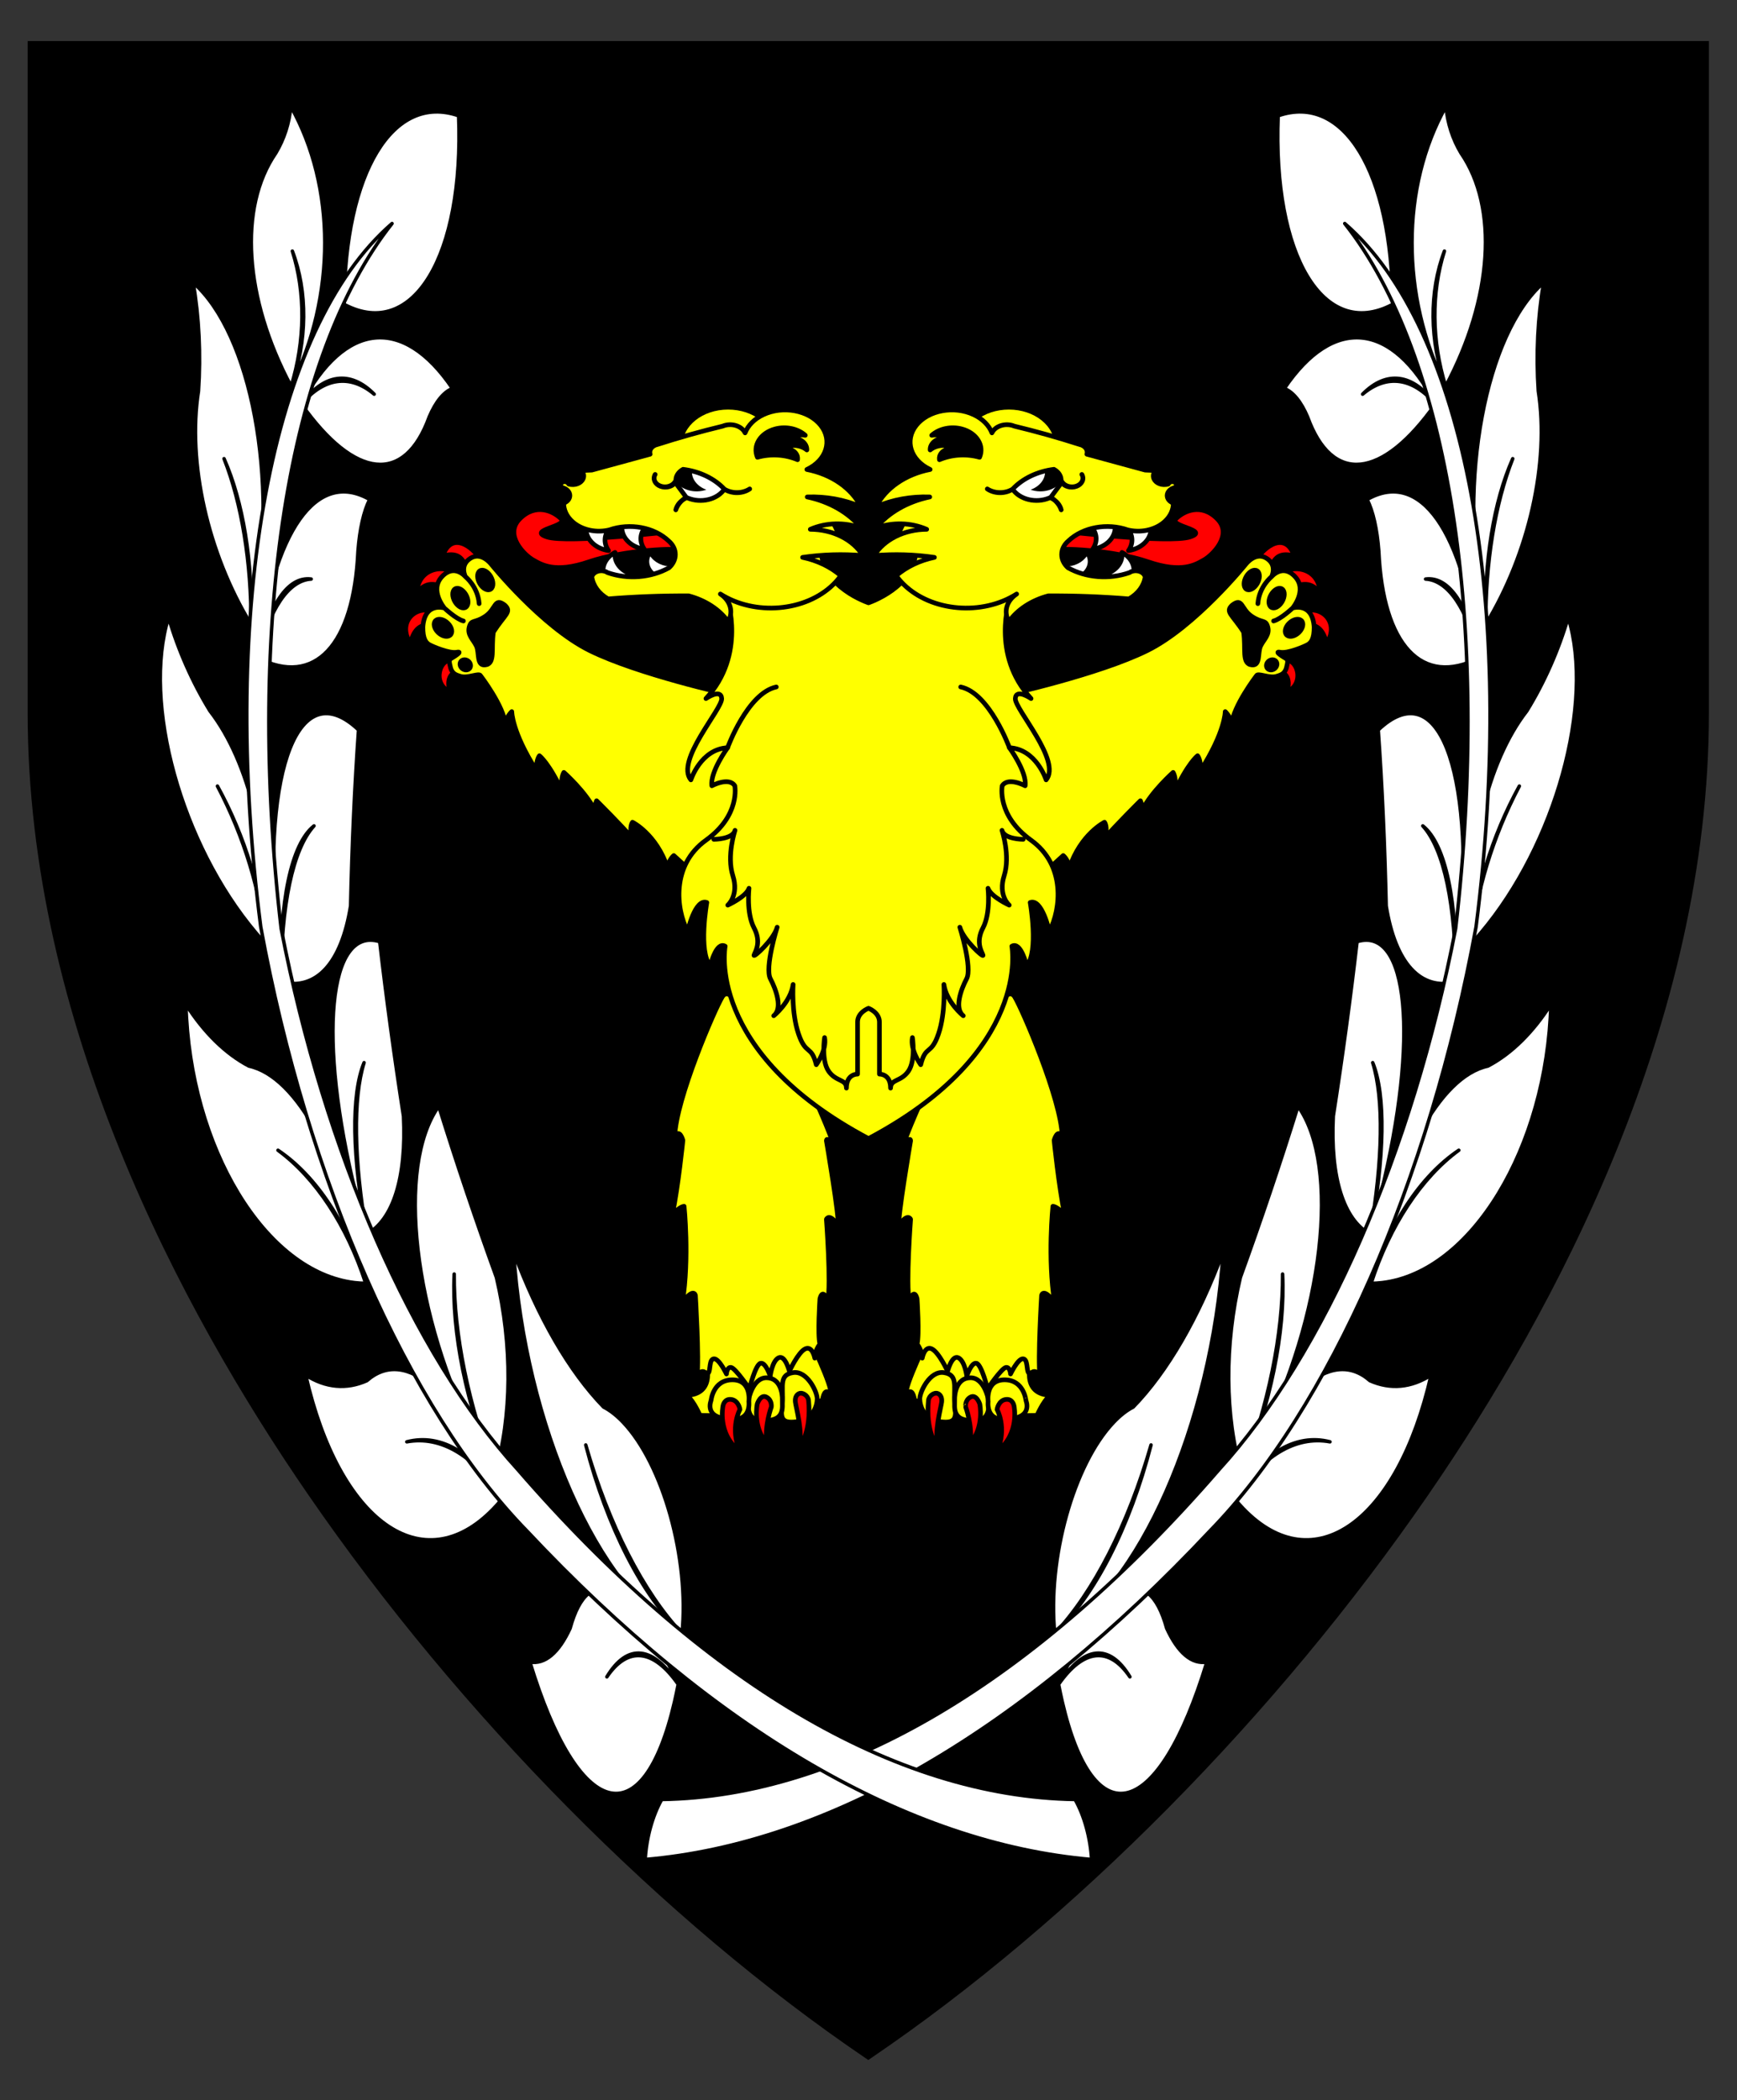 <?xml version="1.0" encoding="utf-8"?>
<!-- Generator: Adobe Illustrator 15.0.0, SVG Export Plug-In . SVG Version: 6.00 Build 0)  -->
<!DOCTYPE svg PUBLIC "-//W3C//DTD SVG 1.1//EN" "http://www.w3.org/Graphics/SVG/1.1/DTD/svg11.dtd">
<svg version="1.1" xmlns="http://www.w3.org/2000/svg" xmlns:xlink="http://www.w3.org/1999/xlink" x="0px" y="0px"
	 width="373.75px" height="451.681px" viewBox="0 0 373.75 451.681" enable-background="new 0 0 373.75 451.681"
	 xml:space="preserve">
<rect x="0" y="0" width="373.75" height="451.681" fill="#333333" stroke="none"/>
<g id="Field">
	<g>
		<path d="M186.547,442.242c-43.472-29.498-87.144-73.624-119.816-121.063C39.232,281.255,6.453,219.727,6.453,153.344V9.328h360.75
			v144.016c0,66.383-32.779,127.911-60.277,167.836c-32.673,47.438-76.345,91.564-119.817,121.063l-0.281,0.19L186.547,442.242z"/>
		<path d="M366.703,9.828v143.516c0,115.989-100.547,234.656-179.875,288.484C107.5,388,6.953,269.333,6.953,153.344V9.828H366.703
			 M367.703,8.828h-1H6.953h-1v1v143.516c0,66.512,32.827,128.136,60.366,168.12c32.707,47.487,76.426,91.66,119.948,121.191
			l0.562,0.382l0.562-0.382c43.521-29.531,87.241-73.704,119.947-121.191c27.539-39.984,60.366-101.608,60.366-168.12V9.828V8.828
			L367.703,8.828z"/>
	</g>
	<g>
		<g>
			<path fill="#FF0000" stroke="#000000" stroke-linecap="round" stroke-linejoin="round" stroke-miterlimit="10" d="
				M103.372,120.669c-0.527-2.016-6-7.204-8.108-1.105c3.829-1.051,4.558,1.099,5.372,3.325L103.372,120.669z"/>
			<path fill="#FF0000" stroke="#000000" stroke-linecap="round" stroke-linejoin="round" stroke-miterlimit="10" d="
				M93.685,131.799c-3.668-2.11-8.515,1.742-5.359,6.607c0.655-3.264,2.477-4.272,4.182-3.89L93.685,131.799z"/>
			<path fill="#FF0000" stroke="#000000" stroke-linecap="round" stroke-linejoin="round" stroke-miterlimit="10" d="
				M98.091,123.963c-0.814-2.469-8.043-2.725-8.412,3.504c2.514-2.948,4.441-1.476,6.579-1.132L98.091,123.963z"/>
			<path fill="#FF0000" stroke="#000000" stroke-linecap="round" stroke-linejoin="round" stroke-miterlimit="10" d="
				M97.693,142.026c-3.198-0.822-4.782,5.129-0.881,6.721c-0.961-3.183,0.717-4.415,2.018-4.291L97.693,142.026z"/>
			<path fill="#FFFF00" stroke="#000000" stroke-linecap="round" stroke-linejoin="round" stroke-miterlimit="10" d="
				M99.715,133.552c-1.6-0.412-4.102-2.791-4.102-2.791s-4.269-1.362-4.621,4.083c-0.017,2.587,0.654,3.39,1.42,3.822
				c0.761,0.417,4.296,1.917,5.856,1.613c1.558-0.302-0.77,1.076-1.272,1.385c-0.502,0.307-0.267,1.013-0.013,2.083
				c0.377,1.031,0.906,1.366,2.07,1.697c1.543,0.521,4.049-0.813,4.347-0.118c0,0,5.046,6.58,5.356,10.539
				c0.049-1.597,1.361-2.824,1.361-2.824s0.007,4.366,5.291,12.637c-0.06-2.316,0.657-3.142,0.657-3.142s2.141,1.568,5.215,8.321
				c-0.996-3.179,0.048-4.738,0.048-4.738s4.734,4.18,6.655,8.141c-0.056-1.095,0.384-2.047,0.384-2.047s5.514,5.469,7.659,8.016
				c-0.732-2.396,0.068-3.396,0.068-3.396s5.1,2.5,7.568,9.821c0.204-1.779,1.316-2.654,1.316-2.654s10.344,9.554,9.879,7.698
				l10-19.825l-8.001-22.499c0,0-19.553-4.322-29.937-9.446c-10.385-5.122-21.243-18.602-21.243-18.602s-2.098-2.767-4.472-1.243
				c-2.376,1.521-1.044,3.956-1.044,3.956s2.649,2.084,2.938,5.781c-0.288-3.697-2.938-5.781-2.938-5.781s-2.394-2.914-5.079-0.006
				c-2.687,2.907,0.529,6.728,0.529,6.728S98.115,133.14,99.715,133.552z"/>
			<path stroke="#000000" stroke-linecap="round" stroke-linejoin="round" stroke-miterlimit="10" d="M105.564,123.928
				c0.654,1.079,0.67,2.318,0.034,2.768c-0.636,0.451-1.682-0.061-2.336-1.14c-0.655-1.081-0.671-2.319-0.037-2.771
				C103.861,122.336,104.908,122.847,105.564,123.928z"/>
			<path stroke="#000000" stroke-linecap="round" stroke-linejoin="round" stroke-miterlimit="10" d="M100.21,127.821
				c0.654,1.078,0.671,2.319,0.035,2.769c-0.636,0.451-1.683-0.063-2.337-1.141c-0.655-1.08-0.671-2.319-0.036-2.768
				C98.507,126.231,99.554,126.742,100.21,127.821z"/>
			<path stroke="#000000" stroke-linecap="round" stroke-linejoin="round" stroke-miterlimit="10" d="M96.075,133.772
				c0.962,0.75,1.398,1.917,0.976,2.608s-1.544,0.643-2.504-0.108c-0.961-0.75-1.399-1.919-0.977-2.609
				C93.993,132.973,95.115,133.022,96.075,133.772z"/>
			<path stroke="#000000" stroke-linecap="round" stroke-linejoin="round" stroke-miterlimit="10" d="M99.012,142.584
				c-0.143,0.567,0.237,1.207,0.849,1.428c0.612,0.223,1.224-0.057,1.365-0.623c0.141-0.568-0.238-1.205-0.85-1.428
				C99.764,141.74,99.152,142.018,99.012,142.584z"/>
			<path stroke="#000000" stroke-linecap="round" stroke-linejoin="round" stroke-miterlimit="10" d="M108.642,130.167
				c-2.305-1.791-1.859,0.783-4.198,2.363c-2.339,1.578-3.035,0.626-3.486,2.333c-0.453,1.711,0.904,2.703,1.555,4.09
				c0.65,1.387-0.015,4.225,1.823,4.056c2.336-0.172,1.276-3.528,1.834-7.086C108.61,132.129,110.18,131.626,108.642,130.167z"/>
		</g>
		<g>
			<path fill="#FF0000" stroke="#000000" stroke-linecap="round" stroke-linejoin="round" stroke-miterlimit="10" d="
				M270.378,120.669c0.526-2.016,6-7.204,8.108-1.105c-3.828-1.051-4.557,1.099-5.372,3.325L270.378,120.669z"/>
			<path fill="#FF0000" stroke="#000000" stroke-linecap="round" stroke-linejoin="round" stroke-miterlimit="10" d="
				M280.065,131.799c3.668-2.11,8.515,1.742,5.359,6.607c-0.655-3.264-2.477-4.272-4.182-3.89L280.065,131.799z"/>
			<path fill="#FF0000" stroke="#000000" stroke-linecap="round" stroke-linejoin="round" stroke-miterlimit="10" d="
				M275.659,123.963c0.814-2.469,8.044-2.725,8.411,3.504c-2.513-2.948-4.44-1.476-6.578-1.132L275.659,123.963z"/>
			<path fill="#FF0000" stroke="#000000" stroke-linecap="round" stroke-linejoin="round" stroke-miterlimit="10" d="
				M276.056,142.026c3.199-0.822,4.783,5.129,0.882,6.721c0.961-3.183-0.718-4.415-2.019-4.291L276.056,142.026z"/>
			<path fill="#FFFF00" stroke="#000000" stroke-linecap="round" stroke-linejoin="round" stroke-miterlimit="10" d="
				M274.035,133.552c1.6-0.412,4.102-2.791,4.102-2.791s4.27-1.362,4.621,4.083c0.018,2.587-0.655,3.39-1.421,3.822
				c-0.761,0.417-4.296,1.917-5.856,1.613c-1.558-0.302,0.77,1.076,1.271,1.385c0.503,0.307,0.267,1.013,0.014,2.083
				c-0.377,1.031-0.906,1.366-2.069,1.697c-1.544,0.521-4.05-0.813-4.348-0.118c0,0-5.046,6.58-5.355,10.539
				c-0.05-1.597-1.361-2.824-1.361-2.824s-0.007,4.366-5.291,12.637c0.06-2.316-0.657-3.142-0.657-3.142s-2.142,1.568-5.216,8.321
				c0.996-3.179-0.048-4.738-0.048-4.738s-4.734,4.18-6.653,8.141c0.055-1.095-0.386-2.047-0.386-2.047s-5.514,5.469-7.658,8.016
				c0.731-2.396-0.068-3.396-0.068-3.396s-5.101,2.5-7.569,9.821c-0.203-1.779-1.315-2.654-1.315-2.654s-10.345,9.554-9.879,7.698
				l-10-19.825l8.002-22.499c0,0,19.552-4.322,29.936-9.446c10.387-5.122,21.244-18.602,21.244-18.602s2.097-2.767,4.471-1.243
				c2.376,1.521,1.045,3.956,1.045,3.956s-2.65,2.084-2.938,5.781c0.287-3.697,2.938-5.781,2.938-5.781s2.393-2.914,5.078-0.006
				c2.687,2.907-0.529,6.728-0.529,6.728S275.635,133.14,274.035,133.552z"/>
			<path stroke="#000000" stroke-linecap="round" stroke-linejoin="round" stroke-miterlimit="10" d="M268.186,123.928
				c-0.653,1.079-0.671,2.318-0.034,2.768c0.636,0.451,1.682-0.061,2.336-1.14c0.655-1.081,0.672-2.319,0.037-2.771
				C269.888,122.336,268.841,122.847,268.186,123.928z"/>
			<path stroke="#000000" stroke-linecap="round" stroke-linejoin="round" stroke-miterlimit="10" d="M273.539,127.821
				c-0.653,1.078-0.67,2.319-0.034,2.769c0.636,0.451,1.683-0.063,2.337-1.141c0.654-1.08,0.672-2.319,0.035-2.768
				C275.243,126.231,274.196,126.742,273.539,127.821z"/>
			<path stroke="#000000" stroke-linecap="round" stroke-linejoin="round" stroke-miterlimit="10" d="M277.675,133.772
				c-0.962,0.75-1.398,1.917-0.976,2.608c0.422,0.691,1.545,0.643,2.504-0.108c0.962-0.75,1.398-1.919,0.977-2.609
				C279.757,132.973,278.636,133.022,277.675,133.772z"/>
			<path stroke="#000000" stroke-linecap="round" stroke-linejoin="round" stroke-miterlimit="10" d="M274.738,142.584
				c0.143,0.567-0.238,1.207-0.849,1.428c-0.612,0.223-1.224-0.057-1.365-0.623c-0.14-0.568,0.238-1.205,0.85-1.428
				C273.986,141.74,274.597,142.018,274.738,142.584z"/>
			<path stroke="#000000" stroke-linecap="round" stroke-linejoin="round" stroke-miterlimit="10" d="M265.108,130.167
				c2.305-1.791,1.859,0.783,4.197,2.363c2.34,1.578,3.035,0.626,3.486,2.333c0.453,1.711-0.904,2.703-1.555,4.09
				c-0.651,1.387,0.015,4.225-1.823,4.056c-2.336-0.172-1.276-3.528-1.834-7.086C265.14,132.129,263.57,131.626,265.108,130.167z"/>
		</g>
		<g>
			<path fill="#FFFF00" stroke="#000000" stroke-linecap="round" stroke-linejoin="round" stroke-miterlimit="10" d="
				M173.863,287.269c0,0,5.403,11.043,4.881,12.527c-0.989-1.09-1.493-0.272-1.744,1.108c-0.355,1.95-21.81-0.366-22.159,3.854
				c-1.201-0.42-4.224-0.347-4.224-0.347s-1.994-4.591-3.389-4.317c7.38,0.071,4.493-7.711,4.493-7.711L173.863,287.269z"/>
			<path fill="#FFFF00" stroke="#000000" stroke-linecap="round" stroke-linejoin="round" stroke-miterlimit="10" d="M170.666,295.2
				c3.022-0.444,5.172,4.151,5.172,5.632c0,1.483-0.872,4.37-4.184,4.891c-4.301,0.67-3.487-1.484-3.313-4.594
				C168.516,298.018,167.645,295.645,170.666,295.2z"/>
			<path fill="#FFFF00" stroke="#000000" stroke-linecap="round" stroke-linejoin="round" stroke-miterlimit="10" d="
				M164.913,296.31c2.963,0,3.486,3.337,3.428,4.819c-0.058,1.479,0.756,4.74-4.591,4.37c-3.544,0-2.673-4.521-2.673-4.521
				S161.949,296.31,164.913,296.31z"/>
			<path fill="#FFFF00" stroke="#000000" stroke-linecap="round" stroke-linejoin="round" stroke-miterlimit="10" d="
				M157.591,296.755c4.184,0,3.544,4.671,3.544,4.671s0.581,4.369-3.951,3.705c-5.87,0-4.185-3.93-4.185-3.93
				S153.406,296.755,157.591,296.755z"/>
			<path fill="#FFFF00" stroke="#000000" stroke-linecap="round" stroke-linejoin="round" stroke-miterlimit="10" d="
				M165.977,217.368c5.463,0,7.711,15.285,7.711,15.285s5.946,13.021,5.753,14.153c-1.627-2.738-1.627-1.481-1.627-1.481
				s2.907,16.972,2.499,18.229c-1.859-2.813-2.499-1.332-2.499-1.332s1.045,13.931,0.291,17.563
				c-1.162-3.038-1.686-0.444-1.686-0.444s-0.522,7.783,0,9.707c-1.162,1.555-1.104,3.038-1.104,3.038s-0.493-2.702-2.033-2.002
				c-1.54,0.707-3.429,4.818-3.429,4.818s-0.929-3.592-2.324-2.889c-1.396,0.703-1.802,3.926-1.802,3.926s-0.987-3.034-2.092-2.74
				c-1.104,0.296-2.382,5.483-2.382,5.483s-3.05-4.483-3.953-4.595c-0.899-0.111-0.987,1.408-0.987,1.408s-1.568-3.298-2.671-3.26
				c-1.104,0.037-0.728,2.482-1.221,3.038s-1.105-1.408-2.441,0.665c0.494-3.556-0.349-17.34-0.349-17.34s-0.321-1.779-2.79,1.481
				c1.522-9.557,0.36-20.64,0.36-20.64s-0.872-0.034-2.527,1.778c1.277-6.185,2.265-15.968,2.265-15.968s-0.667-2.595-1.743-0.888
				c0.216-7.955,8.642-27.44,10.212-29.957C156.976,211.883,158.944,217.593,165.977,217.368z"/>
			<path fill="#FF0000" stroke="#000000" stroke-linecap="round" stroke-linejoin="round" stroke-miterlimit="10" d="
				M172.119,299.646c0.581-0.148,1.744,0.447,1.86,1.555c0.639,6.444-1.744,10.008-2.093,10.079
				c0.988-3.039-0.639-8.672-0.755-9.782C171.015,300.387,171.538,299.796,172.119,299.646z"/>
			<path fill="#FF0000" stroke="#000000" stroke-linecap="round" stroke-linejoin="round" stroke-miterlimit="10" d="
				M164.913,300.46c-1.279-0.664-1.978,1.483-1.978,1.483s-1.044,4.895,2.035,8.449c-0.465-3.928,0.99-7.784,0.99-7.784
				S166.191,301.129,164.913,300.46z"/>
			<path fill="#FF0000" stroke="#000000" stroke-linecap="round" stroke-linejoin="round" stroke-miterlimit="10" d="
				M157.359,300.979c-1.57-0.222-1.801,1.409-1.801,1.409s-1.279,6.001,3.603,9.708c-2.15-5.111,0.058-8.969,0.058-8.969
				S158.929,301.201,157.359,300.979z"/>
		</g>
		<g>
			<path fill="#FFFF00" stroke="#000000" stroke-linecap="round" stroke-linejoin="round" stroke-miterlimit="10" d="
				M199.887,287.269c0,0-5.403,11.043-4.881,12.527c0.988-1.09,1.492-0.272,1.744,1.108c0.354,1.95,21.81-0.366,22.158,3.854
				c1.2-0.42,4.224-0.347,4.224-0.347s1.995-4.591,3.39-4.317c-7.38,0.071-4.493-7.711-4.493-7.711L199.887,287.269z"/>
			<path fill="#FFFF00" stroke="#000000" stroke-linecap="round" stroke-linejoin="round" stroke-miterlimit="10" d="M203.084,295.2
				c-3.022-0.444-5.173,4.151-5.173,5.632c0,1.483,0.872,4.37,4.185,4.891c4.301,0.67,3.486-1.484,3.313-4.594
				C205.234,298.018,206.104,295.645,203.084,295.2z"/>
			<path fill="#FFFF00" stroke="#000000" stroke-linecap="round" stroke-linejoin="round" stroke-miterlimit="10" d="
				M208.837,296.31c-2.964,0-3.486,3.337-3.429,4.819c0.059,1.479-0.756,4.74,4.591,4.37c3.545,0,2.673-4.521,2.673-4.521
				S211.801,296.31,208.837,296.31z"/>
			<path fill="#FFFF00" stroke="#000000" stroke-linecap="round" stroke-linejoin="round" stroke-miterlimit="10" d="
				M216.158,296.755c-4.184,0-3.544,4.671-3.544,4.671s-0.581,4.369,3.951,3.705c5.87,0,4.185-3.93,4.185-3.93
				S220.344,296.755,216.158,296.755z"/>
			<path fill="#FFFF00" stroke="#000000" stroke-linecap="round" stroke-linejoin="round" stroke-miterlimit="10" d="
				M207.773,217.368c-5.463,0-7.712,15.285-7.712,15.285s-5.945,13.021-5.754,14.153c1.629-2.738,1.629-1.481,1.629-1.481
				s-2.906,16.972-2.499,18.229c1.859-2.813,2.499-1.332,2.499-1.332s-1.046,13.931-0.291,17.563
				c1.161-3.038,1.686-0.444,1.686-0.444s0.522,7.783,0,9.707c1.162,1.555,1.104,3.038,1.104,3.038s0.494-2.702,2.034-2.002
				c1.539,0.707,3.428,4.818,3.428,4.818s0.929-3.592,2.323-2.889c1.396,0.703,1.803,3.926,1.803,3.926s0.987-3.034,2.092-2.74
				c1.105,0.296,2.382,5.483,2.382,5.483s3.05-4.483,3.954-4.595c0.899-0.111,0.986,1.408,0.986,1.408s1.568-3.298,2.671-3.26
				c1.105,0.037,0.729,2.482,1.223,3.038c0.493,0.556,1.104-1.408,2.44,0.665c-0.494-3.556,0.348-17.34,0.348-17.34
				s0.322-1.779,2.791,1.481c-1.522-9.557-0.36-20.64-0.36-20.64s0.873-0.034,2.528,1.778c-1.278-6.185-2.266-15.968-2.266-15.968
				s0.668-2.595,1.743-0.888c-0.216-7.955-8.642-27.44-10.212-29.957C216.774,211.883,214.806,217.593,207.773,217.368z"/>
			<path fill="#FF0000" stroke="#000000" stroke-linecap="round" stroke-linejoin="round" stroke-miterlimit="10" d="
				M201.631,299.646c-0.582-0.148-1.744,0.447-1.859,1.555c-0.64,6.444,1.744,10.008,2.093,10.079
				c-0.988-3.039,0.64-8.672,0.755-9.782C202.734,300.387,202.213,299.796,201.631,299.646z"/>
			<path fill="#FF0000" stroke="#000000" stroke-linecap="round" stroke-linejoin="round" stroke-miterlimit="10" d="
				M208.837,300.46c1.278-0.664,1.977,1.483,1.977,1.483s1.045,4.895-2.034,8.449c0.465-3.928-0.989-7.784-0.989-7.784
				S207.559,301.129,208.837,300.46z"/>
			<path fill="#FF0000" stroke="#000000" stroke-linecap="round" stroke-linejoin="round" stroke-miterlimit="10" d="
				M216.391,300.979c1.569-0.222,1.802,1.409,1.802,1.409s1.279,6.001-3.603,9.708c2.149-5.111-0.058-8.969-0.058-8.969
				S214.822,301.201,216.391,300.979z"/>
		</g>
		<path fill="#FFFF00" stroke="#000000" stroke-linecap="round" stroke-linejoin="round" stroke-miterlimit="10" d="
			M186.875,129.644c0,0,10.154-3.385,10.154-11.283c0,0-1.128-4.795-3.949,0c0,0-2.115-4.372,8.463-14.386l17.719,19.707
			l-1.975,5.077c0,0-4.18,12.026,4.564,21.476c0,0-3.243-2.256-3.385,0c-0.141,2.257,10.014,13.398,6.629,17.489
			c0,0-2.115-6.629-7.898-6.911c0,0,3.809,5.219,3.385,8.18c0,0-3.666-1.974-4.936,0c0,0-1.27,6.347,6.205,11.706
			c7.476,5.359,6.461,14.809,3.936,19.604c0,0-1.584-7.146-4.123-6.206c0,0,1.88,10.531-0.753,13.634c0,0-1.221-5.359-3.195-4.231
			c0,0,4.418,22.659-30.841,41.37c-35.259-18.711-30.84-41.37-30.84-41.37c-1.975-1.128-3.197,4.231-3.197,4.231
			c-2.632-3.103-0.752-13.634-0.752-13.634c-2.539-0.94-4.123,6.206-4.123,6.206c-2.525-4.795-3.54-14.245,3.935-19.604
			c7.475-5.359,6.206-11.706,6.206-11.706c-1.269-1.974-4.936,0-4.936,0c-0.423-2.961,3.385-8.18,3.385-8.18
			c-5.783,0.282-7.898,6.911-7.898,6.911c-3.385-4.09,6.77-15.232,6.629-17.489c-0.141-2.256-3.385,0-3.385,0
			c8.745-9.449,4.565-21.476,4.565-21.476l-1.975-5.077l17.719-19.707c10.578,10.014,8.462,14.386,8.462,14.386
			c-2.821-4.795-3.949,0-3.949,0C176.721,126.259,186.875,129.644,186.875,129.644z"/>
		<g>
			<path fill="#FFFF00" stroke="#000000" stroke-linecap="round" stroke-linejoin="round" stroke-miterlimit="10" d="
				M146.365,95.722c0-4.495,4.61-8.141,10.301-8.141c5.688,0,10.3,3.646,10.3,8.141c0,4.497-4.611,8.141-10.3,8.141
				C150.976,103.863,146.365,100.219,146.365,95.722L146.365,95.722z"/>
			<path fill="#FF0000" stroke="#000000" stroke-linecap="round" stroke-linejoin="round" stroke-miterlimit="10" d="M145.622,114.2
				c0,0-23.516,2.75-27.941,1.27c-4.426-1.481,4.698-2.243,3.048-3.893c-1.65-1.65-5.43-3.47-8.885,0
				c-3.455,3.47,1.058,7.842,2.821,8.829c1.763,0.987,4.654,2.961,12.059,0.423s19.393-3.138,20.662-2.415
				C148.654,119.137,145.622,114.2,145.622,114.2z"/>
			<g>
				<path fill="#FFFFFF" stroke="#000000" stroke-linecap="round" stroke-linejoin="round" stroke-miterlimit="3" d="
					M126.147,113.162c-0.4,2.478,1.731,4.814,4.79,5.252c-1.135-1.595-0.975-3.563,0.406-4.965c-0.516-1.193-2.113-1.85-3.57-1.467
					C127.048,112.173,126.459,112.6,126.147,113.162z"/>
				<path fill="#FFFFFF" stroke="#000000" stroke-linecap="round" stroke-linejoin="round" stroke-miterlimit="3" d="
					M133.854,112.867c-0.4,2.477,1.729,4.813,4.79,5.251c-1.135-1.595-0.977-3.563,0.404-4.966c-0.515-1.193-2.111-1.85-3.568-1.466
					C134.753,111.878,134.166,112.305,133.854,112.867z"/>
				<path fill="#FFFFFF" stroke="#000000" stroke-linecap="round" stroke-linejoin="round" stroke-miterlimit="3" d="
					M130.596,125.136c-1.618-2.144-0.842-4.959,1.742-6.324c-0.234,1.82,0.905,3.573,2.878,4.425
					c0.129,1.256-1.006,2.362-2.534,2.469C131.92,125.76,131.167,125.554,130.596,125.136z"/>
				<path fill="#FFFFFF" stroke="#000000" stroke-linecap="round" stroke-linejoin="round" stroke-miterlimit="3" d="
					M141.302,124.021c-2.166-1.229-2.765-3.615-1.345-5.36c0.593,1.471,2.222,2.525,4.111,2.66c0.636,0.938,0.232,2.096-0.906,2.585
					C142.595,124.152,141.923,124.192,141.302,124.021z"/>
			</g>
			<path fill="#FFFF00" stroke="#000000" stroke-linecap="round" stroke-linejoin="round" stroke-miterlimit="10" d="
				M180.914,123.814c-2.204-1.91-5.06-3.277-8.221-3.939c4.272-0.624,8.637-0.756,12.958-0.392
				c-2.087-3.437-6.477-5.629-11.298-5.644c3.387-1.48,7.471-1.58,10.967-0.266c-2.68-3.303-6.828-5.692-11.629-6.693
				c4.018-0.147,8.008,0.579,11.541,2.099c-2.01-3.996-6.339-6.981-11.624-8.009c4.234-1.988,5.57-6.241,2.983-9.496
				c-2.585-3.257-8.115-4.284-12.348-2.294c-1.891,0.888-3.29,2.283-3.925,3.917c-0.672-1.406-2.659-2.115-4.436-1.585
				c-0.131,0.04-0.258,0.086-0.383,0.137c-4.75,1.147-9.432,2.462-14.034,3.94c-1.16,0.245-1.863,1.177-1.583,2.099l-12.539,3.412
				l-6.148,0.267c-1.749,1.419-1.711,3.689,0.083,5.071c0.082,0.062,0.166,0.122,0.253,0.181v0.131
				c-1.046,3.201,1.391,6.465,5.441,7.292c1.352,0.277,2.775,0.25,4.109-0.071c4.452-1.555,9.668-0.591,12.787,2.362
				c1.896,1.624,1.931,4.118,0.083,5.773c-3.858,2.169-8.877,2.568-13.207,1.051c-0.863-0.595-2.175-0.524-2.93,0.158
				c-0.237,0.217-0.401,0.48-0.472,0.761c0.27,1.895,1.538,3.61,3.492,4.728c5.767-0.47,11.56-0.69,17.358-0.657
				c3.586,0.953,6.599,2.915,8.47,5.513c1.202-2.038,0.523-4.461-1.66-5.905c7.444,4.731,18.333,3.799,24.322-2.085
				C179.919,125.086,180.45,124.466,180.914,123.814z"/>
			<path stroke="#000000" stroke-linecap="round" stroke-linejoin="round" stroke-miterlimit="3" d="M121.347,108.184
				c-0.887-1.233-1.908-2.401-3.054-3.492c-1.042-1.136-0.723-2.724,0.714-3.547c0.14-0.081,0.286-0.151,0.441-0.213l4.135-0.423
				c1.292,0.152,2.185,1.105,1.993,2.128c-0.193,1.021-1.399,1.727-2.693,1.574c-0.181-0.021-0.362-0.061-0.532-0.115
				c-0.134-0.368-0.621-0.581-1.086-0.477c-0.467,0.109-0.736,0.492-0.604,0.86c0.089,0.242,0.333,0.426,0.643,0.484
				c1.13,0.41,1.627,1.467,1.109,2.36C122.196,107.699,121.818,108.004,121.347,108.184z"/>
			<path stroke="#000000" stroke-linecap="round" stroke-linejoin="round" stroke-miterlimit="3" d="M162.976,98.346
				c-1.079-2.512,0.625-5.238,3.803-6.089c2.316-0.62,4.875-0.083,6.497,1.362c-1.411-0.218-2.872,0.072-3.988,0.789
				c1.585-0.527,3.411,0.061,4.077,1.313c0.178,0.331,0.259,0.69,0.241,1.05c-1.411-1.172-3.729-1.286-5.315-0.262
				c1.46-0.274,2.922,0.438,3.27,1.592c0.075,0.252,0.092,0.511,0.051,0.77C168.955,97.741,165.818,97.552,162.976,98.346z"/>
			<g>
				<path fill="#FFFFFF" stroke="#000000" stroke-linecap="round" stroke-linejoin="round" stroke-miterlimit="3" d="
					M140.968,102.038c-0.575,0.957-0.061,2.101,1.147,2.555c1.21,0.456,2.658,0.051,3.234-0.906
					c0.031-0.053,0.061-0.107,0.086-0.162c-0.118-1.02,0.472-2.012,1.541-2.591c3.557,0.448,6.747,1.979,8.892,4.266
					c1.583,1.043,3.891,1.026,5.446-0.045c-1.579,1.021-3.842,1.039-5.446,0.045c-1.523,2.249-5.063,3.098-7.912,1.894
					c-0.061-0.026-0.121-0.052-0.178-0.079c-1.245,0.559-2.111,1.524-2.368,2.637c0.358-1.07,1.145-2.019,2.248-2.704l-2.445-3.307
					c-0.559,0.929-1.963,1.32-3.135,0.878C140.905,104.074,140.408,102.965,140.968,102.038L140.968,102.038z"/>
				<path d="M145.295,103.378c1.183,1.981,4.162,2.847,6.688,1.942c-1.977-0.714-3.205-2.312-3.093-4.026
					c-1.295-0.457-2.813,0.004-3.389,1.026C145.314,102.652,145.242,103.016,145.295,103.378z"/>
			</g>
		</g>
		<g>
			<path fill="#FFFF00" stroke="#000000" stroke-linecap="round" stroke-linejoin="round" stroke-miterlimit="10" d="
				M227.386,95.722c0-4.495-4.611-8.141-10.302-8.141c-5.688,0-10.3,3.646-10.3,8.141c0,4.497,4.611,8.141,10.3,8.141
				C222.774,103.863,227.386,100.219,227.386,95.722L227.386,95.722z"/>
			<path fill="#FF0000" stroke="#000000" stroke-linecap="round" stroke-linejoin="round" stroke-miterlimit="10" d="M228.128,114.2
				c0,0,23.516,2.75,27.941,1.27c4.427-1.481-4.699-2.243-3.049-3.893c1.651-1.65,5.431-3.47,8.886,0s-1.058,7.842-2.821,8.829
				c-1.763,0.987-4.653,2.961-12.059,0.423c-7.404-2.539-19.392-3.138-20.661-2.415C225.096,119.137,228.128,114.2,228.128,114.2z"
				/>
			<g>
				<path fill="#FFFFFF" stroke="#000000" stroke-linecap="round" stroke-linejoin="round" stroke-miterlimit="3" d="
					M247.604,113.162c0.399,2.478-1.731,4.814-4.79,5.252c1.135-1.595,0.975-3.563-0.405-4.965c0.516-1.193,2.113-1.85,3.569-1.467
					C246.703,112.173,247.291,112.6,247.604,113.162z"/>
				<path fill="#FFFFFF" stroke="#000000" stroke-linecap="round" stroke-linejoin="round" stroke-miterlimit="3" d="
					M239.896,112.867c0.4,2.477-1.729,4.813-4.789,5.251c1.135-1.595,0.976-3.563-0.403-4.966c0.513-1.193,2.109-1.85,3.567-1.466
					C238.996,111.878,239.584,112.305,239.896,112.867z"/>
				<path fill="#FFFFFF" stroke="#000000" stroke-linecap="round" stroke-linejoin="round" stroke-miterlimit="3" d="
					M243.154,125.136c1.617-2.144,0.842-4.959-1.742-6.324c0.234,1.82-0.906,3.573-2.878,4.425
					c-0.129,1.256,1.006,2.362,2.534,2.469C241.83,125.76,242.584,125.554,243.154,125.136z"/>
				<path fill="#FFFFFF" stroke="#000000" stroke-linecap="round" stroke-linejoin="round" stroke-miterlimit="3" d="
					M232.447,124.021c2.166-1.229,2.766-3.615,1.347-5.36c-0.595,1.471-2.223,2.525-4.112,2.66
					c-0.636,0.938-0.231,2.096,0.906,2.585C231.154,124.152,231.828,124.192,232.447,124.021z"/>
			</g>
			<path fill="#FFFF00" stroke="#000000" stroke-linecap="round" stroke-linejoin="round" stroke-miterlimit="10" d="
				M192.836,123.814c2.204-1.91,5.06-3.277,8.221-3.939c-4.272-0.624-8.637-0.756-12.959-0.392
				c2.087-3.437,6.477-5.629,11.299-5.644c-3.387-1.48-7.471-1.58-10.968-0.266c2.681-3.303,6.828-5.692,11.629-6.693
				c-4.018-0.147-8.009,0.579-11.54,2.099c2.01-3.996,6.339-6.981,11.623-8.009c-4.234-1.988-5.569-6.241-2.983-9.496
				c2.586-3.257,8.116-4.284,12.35-2.294c1.891,0.888,3.289,2.283,3.925,3.917c0.672-1.406,2.658-2.115,4.436-1.585
				c0.132,0.04,0.258,0.086,0.384,0.137c4.749,1.147,9.432,2.462,14.033,3.94c1.16,0.245,1.862,1.177,1.582,2.099l12.54,3.412
				l6.148,0.267c1.749,1.419,1.711,3.689-0.083,5.071c-0.082,0.062-0.165,0.122-0.253,0.181v0.131
				c1.046,3.201-1.392,6.465-5.442,7.292c-1.352,0.277-2.775,0.25-4.108-0.071c-4.451-1.555-9.669-0.591-12.788,2.362
				c-1.896,1.624-1.931,4.118-0.081,5.773c3.857,2.169,8.876,2.568,13.206,1.051c0.863-0.595,2.175-0.524,2.93,0.158
				c0.237,0.217,0.401,0.48,0.472,0.761c-0.27,1.895-1.538,3.61-3.491,4.728c-5.768-0.47-11.561-0.69-17.358-0.657
				c-3.586,0.953-6.6,2.915-8.471,5.513c-1.201-2.038-0.523-4.461,1.661-5.905c-7.444,4.731-18.334,3.799-24.322-2.085
				C193.831,125.086,193.3,124.466,192.836,123.814z"/>
			<path stroke="#000000" stroke-linecap="round" stroke-linejoin="round" stroke-miterlimit="3" d="M252.402,108.184
				c0.888-1.233,1.908-2.401,3.055-3.492c1.041-1.136,0.723-2.724-0.714-3.547c-0.14-0.081-0.285-0.151-0.44-0.213l-4.136-0.423
				c-1.291,0.152-2.184,1.105-1.992,2.128c0.192,1.021,1.399,1.727,2.693,1.574c0.181-0.021,0.361-0.061,0.53-0.115
				c0.135-0.368,0.622-0.581,1.087-0.477c0.467,0.109,0.736,0.492,0.604,0.86c-0.09,0.242-0.333,0.426-0.644,0.484
				c-1.13,0.41-1.626,1.467-1.108,2.36C251.555,107.699,251.932,108.004,252.402,108.184z"/>
			<path stroke="#000000" stroke-linecap="round" stroke-linejoin="round" stroke-miterlimit="3" d="M210.773,98.346
				c1.079-2.512-0.625-5.238-3.803-6.089c-2.316-0.62-4.875-0.083-6.497,1.362c1.411-0.218,2.872,0.072,3.989,0.789
				c-1.587-0.527-3.412,0.061-4.078,1.313c-0.178,0.331-0.259,0.69-0.241,1.05c1.411-1.172,3.729-1.286,5.315-0.262
				c-1.459-0.274-2.922,0.438-3.27,1.592c-0.076,0.252-0.092,0.511-0.051,0.77C204.795,97.741,207.932,97.552,210.773,98.346z"/>
			<g>
				<path fill="#FFFFFF" stroke="#000000" stroke-linecap="round" stroke-linejoin="round" stroke-miterlimit="3" d="
					M232.782,102.038c0.575,0.957,0.062,2.101-1.148,2.555c-1.21,0.456-2.657,0.051-3.233-0.906
					c-0.031-0.053-0.061-0.107-0.086-0.162c0.117-1.02-0.472-2.012-1.542-2.591c-3.556,0.448-6.746,1.979-8.891,4.266
					c-1.583,1.043-3.891,1.026-5.446-0.045c1.579,1.021,3.842,1.039,5.446,0.045c1.522,2.249,5.063,3.098,7.912,1.894
					c0.06-0.026,0.121-0.052,0.179-0.079c1.244,0.559,2.11,1.524,2.367,2.637c-0.358-1.07-1.146-2.019-2.248-2.704l2.446-3.307
					c0.558,0.929,1.962,1.32,3.134,0.878C232.844,104.074,233.342,102.965,232.782,102.038L232.782,102.038z"/>
				<path d="M228.455,103.378c-1.182,1.981-4.161,2.847-6.688,1.942c1.978-0.714,3.206-2.312,3.093-4.026
					c1.296-0.457,2.813,0.004,3.39,1.026C228.437,102.652,228.508,103.016,228.455,103.378z"/>
			</g>
		</g>
		<path fill="none" stroke="#000000" stroke-linecap="round" stroke-linejoin="round" stroke-miterlimit="10" d="M156.552,160.813
			c0,0,4.278-11.752,10.484-13.069"/>
		<path fill="none" stroke="#000000" stroke-linecap="round" stroke-linejoin="round" stroke-miterlimit="10" d="M217.197,160.813
			c0,0-4.278-11.752-10.483-13.069"/>
		<path fill="none" stroke="#000000" stroke-linecap="round" stroke-linejoin="round" stroke-miterlimit="10" d="M220.159,180.511
			c0,0-4.09,0-4.56-1.928c0,0,1.834,5.454,0.47,9.732c-1.364,4.278,1.082,6.346,1.082,6.346s-3.95-1.787-4.562-3.62
			c0,0,0.612,5.313-1.08,8.51c-1.56,2.945-0.405,4.893-0.067,5.696c0.029,0.068,0.052,0.128,0.067,0.18
			c0.188,0.659-4.279-3.337-4.984-6.017c0,0,2.729,8.697,1.459,11.095c-1.27,2.397-2.662,6.394-0.721,7.945
			c0,0-3.605-2.868-4.17-6.723c0,0,0.424,6.018-1.174,10.672c-1.601,4.654-2.728,2.256-3.809,6.581c0,0-2.305-3.149-1.787-5.829
			c0,0,0.752,4.843-0.846,7.193c-1.598,2.35-3.854,1.692-3.854,3.667c0-3.104-2.397-3.01-2.397-3.01s0-9.073,0-11.188
			c0-2.115-2.352-2.962-2.352-2.962s-2.351,0.847-2.351,2.962c0,2.116,0,11.188,0,11.188s-2.398-0.094-2.398,3.01
			c0-1.975-2.256-1.317-3.854-3.667c-1.598-2.351-0.846-7.193-0.846-7.193c0.517,2.68-1.787,5.829-1.787,5.829
			c-1.081-4.325-2.209-1.927-3.808-6.581s-1.175-10.672-1.175-10.672c-0.564,3.855-4.169,6.723-4.169,6.723
			c1.942-1.551,0.549-5.547-0.72-7.945c-1.27-2.398,1.458-11.095,1.458-11.095c-0.705,2.68-5.171,6.676-4.983,6.017
			c0.015-0.052,0.038-0.112,0.066-0.18c0.338-0.803,1.493-2.75-0.066-5.696c-1.693-3.196-1.081-8.51-1.081-8.51
			c-0.611,1.833-4.561,3.62-4.561,3.62s2.445-2.068,1.082-6.346c-1.364-4.278,0.47-9.732,0.47-9.732
			c-0.47,1.928-4.56,1.928-4.56,1.928"/>
	</g>
	<g id="Laurel_1_1_">
		<g>
			
				<path id="path97_3_" fill="#FFFFFF" stroke="#000000" stroke-width="0.75" stroke-linecap="round" stroke-linejoin="round" stroke-miterlimit="3" d="
				M299.648,65.449c-0.145-28.362-10.516-45.451-24.623-40.548c-1.191,30.085,9.762,48.281,24.467,40.64
				C299.543,65.512,299.598,65.483,299.648,65.449z"/>
			
				<path id="path102_3_" fill="#FFFFFF" stroke="#000000" stroke-width="0.75" stroke-linecap="round" stroke-linejoin="round" stroke-miterlimit="3" d="
				M247.67,310.761c-4.943,17.149-12.363,31.668-20.717,40.529c-1.596-16.044,4.088-36.374,12.689-45.404
				c1.383-1.45,2.787-2.553,4.189-3.271c7.352-7.546,14.117-19.221,19.348-33.372c-2.389,36.997-18.377,73.212-36.227,82.048
				C235.498,343.31,243.107,328.426,247.67,310.761z"/>
			
				<path id="path107_3_" fill="#FFFFFF" stroke="#000000" stroke-width="0.75" stroke-linecap="round" stroke-linejoin="round" stroke-miterlimit="3" d="
				M275.973,274.008c0.078,12.857-3.066,28.245-8.781,42.967c-3.65-12.42-3.754-27.668-0.293-42.264
				c4.412-12.181,8.555-24.458,12.395-36.787c9.217,12.869,5.488,45.211-8.328,72.246c-1.203,2.357-2.463,4.632-3.773,6.805
				C273.355,302.291,276.582,286.513,275.973,274.008z"/>
			
				<path id="path112_3_" fill="#FFFFFF" stroke="#000000" stroke-width="0.75" stroke-linecap="round" stroke-linejoin="round" stroke-miterlimit="3" d="
				M295.365,228.541c2.395,7.73,2.191,20.934-0.568,36.87c-5.703-3.101-8.557-12.253-7.91-25.365
				c1.992-12.804,3.699-25.324,5.115-37.519c11.055-3.419,13.357,20.82,5.141,54.143c-0.715,2.902-1.5,5.82-2.346,8.741
				C297.986,248.95,298.197,235.412,295.365,228.541z"/>
			
				<path id="path117_3_" fill="#FFFFFF" stroke="#000000" stroke-width="0.75" stroke-linecap="round" stroke-linejoin="round" stroke-miterlimit="3" d="
				M306.141,177.619c4.547,4.996,7.092,17.027,7.1,33.581c-7.588,1.854-12.988-4.05-14.971-16.354
				c-0.287-13.123-0.859-25.755-1.711-37.857c12.721-12.064,20.643,7.833,17.691,44.445c-0.256,3.193-0.594,6.458-1.01,9.766
				C313.643,193.82,311.039,181.491,306.141,177.619z"/>
			
				<path id="path122_3_" fill="#FFFFFF" stroke="#000000" stroke-width="0.75" stroke-linecap="round" stroke-linejoin="round" stroke-miterlimit="3" d="
				M306.74,124.535c4.875,0.284,8.98,6.356,11.469,16.948c-12.203,6.259-20.605-2.691-21.527-22.936
				c-0.367-4.753-1.227-8.581-2.508-11.124c11.408-6.528,20.752,6.724,24.035,34.06C315.975,130.1,311.76,123.873,306.74,124.535z"
				/>
			
				<path id="path127_3_" fill="#FFFFFF" stroke="#000000" stroke-width="0.75" stroke-linecap="round" stroke-linejoin="round" stroke-miterlimit="3" d="
				M293.195,84.774c5.178-4.362,10.787-3.6,15.652,2.128c-11.498,16.237-22.229,17.32-27.494,2.764
				c-1.396-3.277-3.111-5.379-4.998-6.113c10.594-15.688,23.238-14.387,32.492,3.35C304.082,80.332,298.33,79.551,293.195,84.774z"
				/>
			
				<path id="path132_3_" fill="#FFFFFF" stroke="#000000" stroke-width="0.75" stroke-linecap="round" stroke-linejoin="round" stroke-miterlimit="3" d="
				M310.797,54.005c-2.838,8.916-2.746,19.325,0.266,29.058c10.088-18.881,11.369-38.437,3.293-50.139
				c-1.807-3.014-2.918-6.463-3.229-10.028c-9.713,17.3-9.736,40.708-0.064,60.167C307.561,73.392,307.465,62.724,310.797,54.005z"
				/>
			
				<path id="path137_3_" fill="#FFFFFF" stroke="#000000" stroke-width="0.75" stroke-linecap="round" stroke-linejoin="round" stroke-miterlimit="3" d="
				M325.496,98.648c-3.803,9.661-5.879,22.41-5.797,35.605c9.299-15.243,13.701-34.814,11.293-50.157
				c-0.531-7.88-0.137-15.891,1.135-23.291c-12.5,11.015-18.379,42.405-13.125,70.107c0.211,1.127,0.445,2.245,0.697,3.34
				C319.266,120.921,321.395,107.846,325.496,98.648z"/>
			
				<path id="path142_3_" fill="#FFFFFF" stroke="#000000" stroke-width="0.75" stroke-linecap="round" stroke-linejoin="round" stroke-miterlimit="3" d="
				M326.918,169.062c-5.928,10.742-9.678,23.084-10.262,33.78c-1.25-19.54,3.383-39.019,11.867-49.921
				c3.771-6.125,6.838-13.048,8.912-20.125c5.688,18.429-2.729,48.784-18.793,67.801c-0.654,0.774-1.316,1.526-1.986,2.246
				C317.514,192.051,321.201,179.896,326.918,169.062z"/>
			
				<path id="path147_3_" fill="#FFFFFF" stroke="#000000" stroke-width="0.75" stroke-linecap="round" stroke-linejoin="round" stroke-miterlimit="3" d="
				M313.889,247.381c-8.234,5.519-15.121,15.969-18.861,28.619c4.891-26.222,14.688-44.447,25.105-46.712
				c5.018-2.621,9.678-7.184,13.564-13.274c-0.838,30.786-17.104,57.572-36.326,59.838c-0.785,0.091-1.566,0.141-2.344,0.148
				C299.027,263.597,305.805,253.305,313.889,247.381z"/>
			
				<path id="path152_3_" fill="#FFFFFF" stroke="#000000" stroke-width="0.75" stroke-linecap="round" stroke-linejoin="round" stroke-miterlimit="3" d="
				M286.17,310.087c-7.438-1.935-14.902,2.575-20.436,12.351c9.289-22.955,20.619-32.899,29.037-25.493
				c4.379,1.956,8.9,1.544,13.148-1.199c-7.176,31.562-25.248,44.427-40.367,28.736c-0.619-0.638-1.229-1.317-1.818-2.044
				C271.41,313.16,278.762,308.721,286.17,310.087z"/>
			
				<path id="path157_3_" fill="#FFFFFF" stroke="#000000" stroke-width="0.75" stroke-linecap="round" stroke-linejoin="round" stroke-miterlimit="3" d="
				M243.121,360.632c-4.41-7.327-10.012-6.743-15.344,1.606c10.15-22.057,19.227-26.756,23.254-12.041
				c2.449,5.314,5.42,7.811,8.646,7.254c-10.373,34.052-24.303,37.867-31.113,8.519c-0.275-1.198-0.539-2.447-0.787-3.731
				C233.111,354.603,238.629,354.019,243.121,360.632z"/>
			
				<path id="path162_3_" fill="#FFFFFF" stroke="#000000" stroke-width="0.75" stroke-linecap="round" stroke-linejoin="round" stroke-miterlimit="3" d="
				M142.381,387.01c38.689-0.586,80.23-25.167,119.932-70.96c22.574-24.712,41.518-68.003,50.893-116.328
				c7.629-65.627-1.457-123.387-23.857-151.65c25.955,22.429,37.123,82.225,28.252,151.255
				c-10.023,54.638-31.627,103.655-57.273,129.927c-40.402,43.018-82.08,67.262-121.498,70.659
				C139.078,395.302,140.402,390.482,142.381,387.01z"/>
		</g>
		<g>
			
				<path id="path97_1_" fill="#FFFFFF" stroke="#000000" stroke-width="0.75" stroke-linecap="round" stroke-linejoin="round" stroke-miterlimit="3" d="
				M74.056,65.449C74.2,37.087,84.571,19.998,98.679,24.901c1.191,30.085-9.762,48.281-24.467,40.64
				C74.161,65.512,74.106,65.483,74.056,65.449z"/>
			
				<path id="path102_1_" fill="#FFFFFF" stroke="#000000" stroke-width="0.75" stroke-linecap="round" stroke-linejoin="round" stroke-miterlimit="3" d="
				M126.034,310.761c4.943,17.149,12.363,31.668,20.717,40.529c1.596-16.044-4.088-36.374-12.689-45.404
				c-1.383-1.45-2.787-2.553-4.189-3.271c-7.352-7.546-14.117-19.221-19.348-33.372c2.389,36.997,18.377,73.212,36.227,82.048
				C138.206,343.31,130.597,328.426,126.034,310.761z"/>
			
				<path id="path107_1_" fill="#FFFFFF" stroke="#000000" stroke-width="0.75" stroke-linecap="round" stroke-linejoin="round" stroke-miterlimit="3" d="
				M97.731,274.008c-0.078,12.857,3.066,28.245,8.781,42.967c3.65-12.42,3.754-27.668,0.293-42.264
				c-4.412-12.181-8.555-24.458-12.395-36.787c-9.217,12.869-5.488,45.211,8.328,72.246c1.203,2.357,2.463,4.632,3.773,6.805
				C100.349,302.291,97.122,286.513,97.731,274.008z"/>
			
				<path id="path112_1_" fill="#FFFFFF" stroke="#000000" stroke-width="0.75" stroke-linecap="round" stroke-linejoin="round" stroke-miterlimit="3" d="
				M78.339,228.541c-2.395,7.73-2.191,20.934,0.568,36.87c5.703-3.101,8.557-12.253,7.91-25.365
				c-1.992-12.804-3.699-25.324-5.115-37.519c-11.055-3.419-13.357,20.82-5.141,54.143c0.715,2.902,1.5,5.82,2.346,8.741
				C75.718,248.95,75.507,235.412,78.339,228.541z"/>
			
				<path id="path117_1_" fill="#FFFFFF" stroke="#000000" stroke-width="0.75" stroke-linecap="round" stroke-linejoin="round" stroke-miterlimit="3" d="
				M67.563,177.619c-4.547,4.996-7.092,17.027-7.1,33.581c7.588,1.854,12.988-4.05,14.971-16.354
				c0.287-13.123,0.859-25.755,1.711-37.857c-12.721-12.064-20.643,7.833-17.691,44.445c0.256,3.193,0.594,6.458,1.01,9.766
				C60.062,193.82,62.665,181.491,67.563,177.619z"/>
			
				<path id="path122_1_" fill="#FFFFFF" stroke="#000000" stroke-width="0.75" stroke-linecap="round" stroke-linejoin="round" stroke-miterlimit="3" d="
				M66.964,124.535c-4.875,0.284-8.98,6.356-11.469,16.948c12.203,6.259,20.605-2.691,21.527-22.936
				c0.367-4.753,1.227-8.581,2.508-11.124c-11.408-6.528-20.752,6.724-24.035,34.06C57.729,130.1,61.944,123.873,66.964,124.535z"/>
			
				<path id="path127_1_" fill="#FFFFFF" stroke="#000000" stroke-width="0.75" stroke-linecap="round" stroke-linejoin="round" stroke-miterlimit="3" d="
				M80.509,84.774c-5.178-4.362-10.787-3.6-15.652,2.128c11.498,16.237,22.229,17.32,27.494,2.764
				c1.396-3.277,3.111-5.379,4.998-6.113c-10.594-15.688-23.238-14.387-32.492,3.35C69.622,80.332,75.374,79.551,80.509,84.774z"/>
			
				<path id="path132_1_" fill="#FFFFFF" stroke="#000000" stroke-width="0.75" stroke-linecap="round" stroke-linejoin="round" stroke-miterlimit="3" d="
				M62.907,54.005c2.838,8.916,2.746,19.325-0.266,29.058c-10.088-18.881-11.369-38.437-3.293-50.139
				c1.807-3.014,2.918-6.463,3.229-10.028c9.713,17.3,9.736,40.708,0.064,60.167C66.144,73.392,66.239,62.724,62.907,54.005z"/>
			
				<path id="path137_1_" fill="#FFFFFF" stroke="#000000" stroke-width="0.75" stroke-linecap="round" stroke-linejoin="round" stroke-miterlimit="3" d="
				M48.208,98.648c3.803,9.661,5.879,22.41,5.797,35.605c-9.299-15.243-13.701-34.814-11.293-50.157
				c0.531-7.88,0.137-15.891-1.135-23.291c12.5,11.015,18.379,42.405,13.125,70.107c-0.211,1.127-0.445,2.245-0.697,3.34
				C54.438,120.921,52.31,107.846,48.208,98.648z"/>
			
				<path id="path142_1_" fill="#FFFFFF" stroke="#000000" stroke-width="0.75" stroke-linecap="round" stroke-linejoin="round" stroke-miterlimit="3" d="
				M46.786,169.062c5.928,10.742,9.678,23.084,10.262,33.78c1.25-19.54-3.383-39.019-11.867-49.921
				c-3.771-6.125-6.838-13.048-8.912-20.125c-5.688,18.429,2.729,48.784,18.793,67.801c0.654,0.774,1.316,1.526,1.986,2.246
				C56.19,192.051,52.503,179.896,46.786,169.062z"/>
			
				<path id="path147_1_" fill="#FFFFFF" stroke="#000000" stroke-width="0.75" stroke-linecap="round" stroke-linejoin="round" stroke-miterlimit="3" d="
				M59.815,247.381C68.05,252.899,74.937,263.35,78.677,276c-4.891-26.222-14.688-44.447-25.105-46.712
				c-5.018-2.621-9.678-7.184-13.564-13.274c0.838,30.786,17.104,57.572,36.326,59.838c0.785,0.091,1.566,0.141,2.344,0.148
				C74.677,263.597,67.899,253.305,59.815,247.381z"/>
			
				<path id="path152_1_" fill="#FFFFFF" stroke="#000000" stroke-width="0.75" stroke-linecap="round" stroke-linejoin="round" stroke-miterlimit="3" d="
				M87.534,310.087c7.438-1.935,14.902,2.575,20.436,12.351c-9.289-22.955-20.619-32.899-29.037-25.493
				c-4.379,1.956-8.9,1.544-13.148-1.199c7.176,31.562,25.248,44.427,40.367,28.736c0.619-0.638,1.229-1.317,1.818-2.044
				C102.294,313.16,94.942,308.721,87.534,310.087z"/>
			
				<path id="path157_1_" fill="#FFFFFF" stroke="#000000" stroke-width="0.75" stroke-linecap="round" stroke-linejoin="round" stroke-miterlimit="3" d="
				M130.583,360.632c4.41-7.327,10.012-6.743,15.344,1.606c-10.15-22.057-19.227-26.756-23.254-12.041
				c-2.449,5.314-5.42,7.811-8.646,7.254c10.373,34.052,24.303,37.867,31.113,8.519c0.275-1.198,0.539-2.447,0.787-3.731
				C140.593,354.603,135.075,354.019,130.583,360.632z"/>
			
				<path id="path162_1_" fill="#FFFFFF" stroke="#000000" stroke-width="0.75" stroke-linecap="round" stroke-linejoin="round" stroke-miterlimit="3" d="
				M231.323,387.01c-38.689-0.586-80.23-25.167-119.932-70.96c-22.574-24.712-41.518-68.003-50.893-116.328
				c-7.629-65.627,1.457-123.387,23.857-151.65C58.401,70.5,47.233,130.296,56.104,199.326
				c10.023,54.638,31.627,103.655,57.273,129.927c40.402,43.018,82.08,67.262,121.497,70.659
				C234.626,395.302,233.302,390.482,231.323,387.01z"/>
		</g>
	</g>
</g>
<g id="Layer_3">
</g>
</svg>
